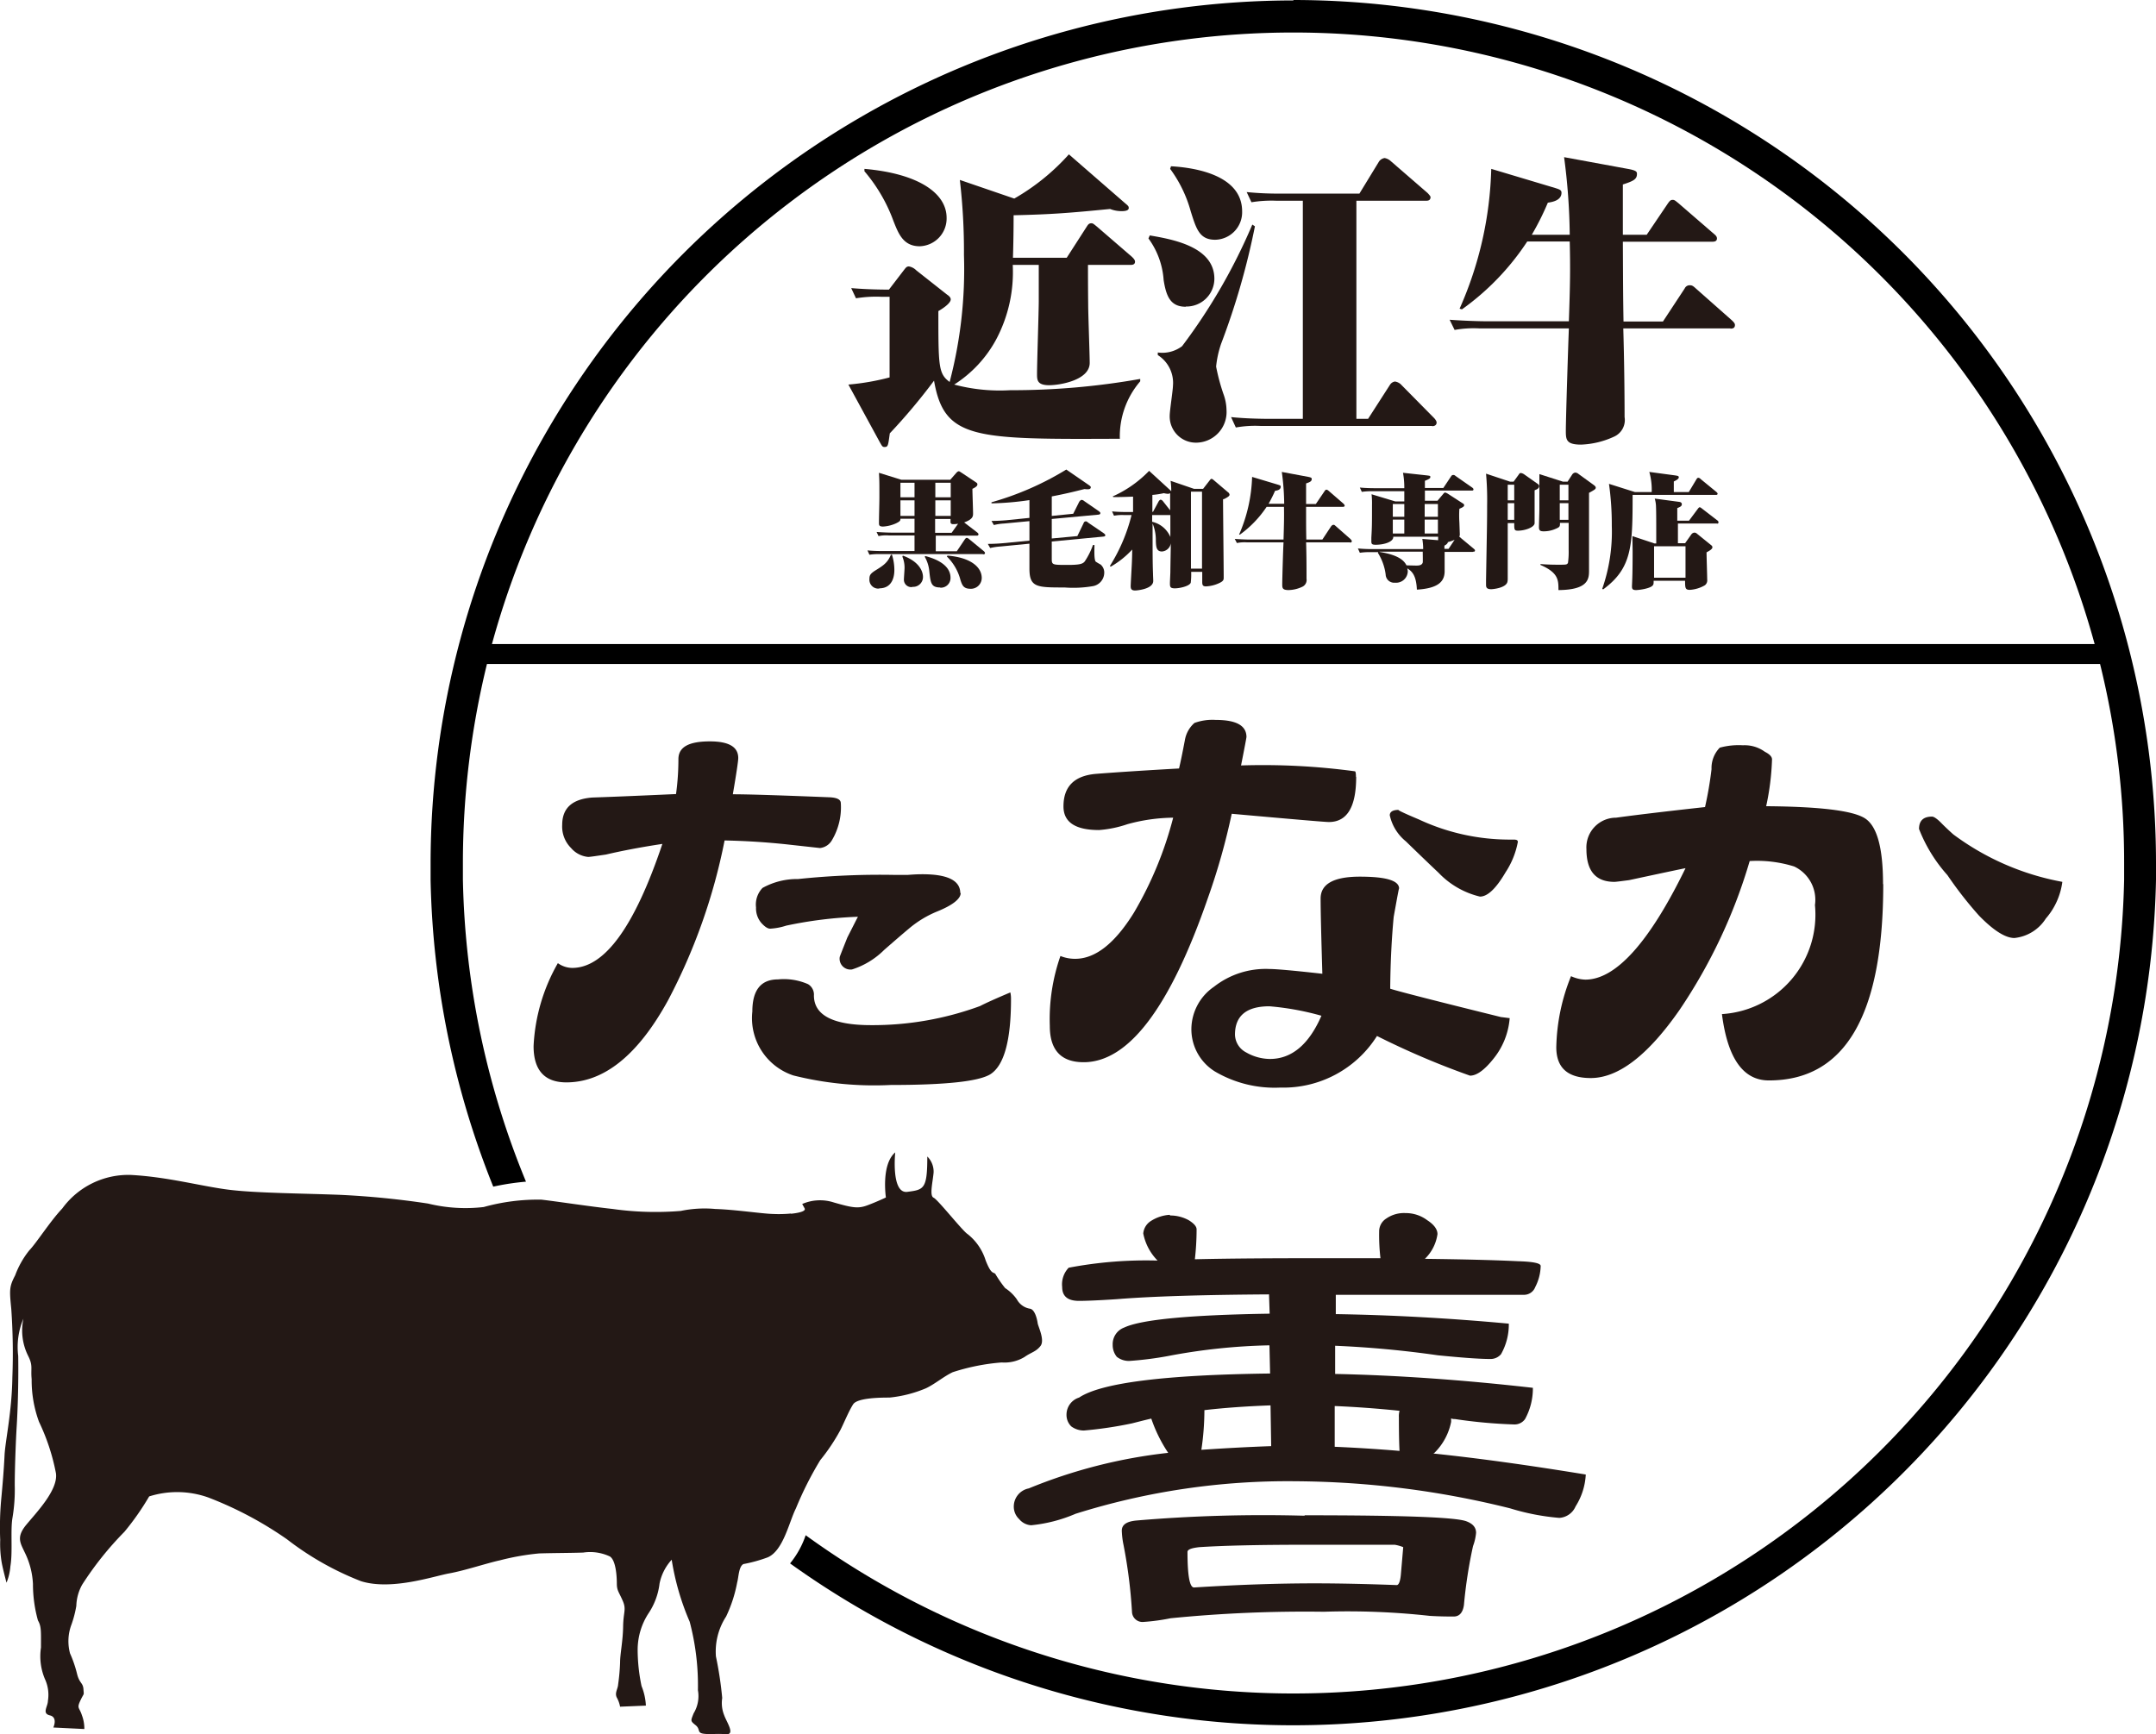 <svg xmlns="http://www.w3.org/2000/svg" width="99.44" height="80.002" viewBox="0 0 99.44 80.002">
  <g id="_レイヤー_1-2" transform="translate(0.01 0.02)">
    <path id="パス_1" data-name="パス 1" d="M51.66,20.22c-6.72.03-8.12.04-8.59-2.68a27.487,27.487,0,0,1-2.04,2.43c-.08.58-.08.63-.25.63-.1,0-.12-.07-.21-.22l-1.45-2.66a11,11,0,0,0,1.9-.33V13.67h-.39a5.767,5.767,0,0,0-1.16.07l-.22-.47c.68.06,1.39.07,1.74.07l.69-.9c.08-.1.12-.17.23-.17a.63.63,0,0,1,.34.18l1.42,1.12c.06.04.17.12.17.22,0,.19-.41.45-.57.54,0,2.54,0,2.89.52,3.27a20.464,20.464,0,0,0,.66-5.86,28.33,28.33,0,0,0-.19-3.46l2.51.86A10.134,10.134,0,0,0,49.29,7.1L51.9,9.37c.15.12.15.15.15.21,0,.14-.26.14-.32.14a1.439,1.439,0,0,1-.54-.1c-1.83.18-2.67.25-4.45.29,0,.63-.01,1.32-.03,1.96h2.48l.92-1.43c.07-.11.11-.16.22-.16.07,0,.1.03.26.16l1.61,1.39c.07.07.14.14.14.22,0,.12-.09.15-.2.15H50.17c0,.41,0,.99.01,1.85,0,.43.07,2.29.07,2.67,0,.8-1.38,1.03-1.87,1.03-.56,0-.56-.25-.56-.52,0-.52.08-2.88.08-3.36V12.2H46.7a6.615,6.615,0,0,1-.77,3.45A5.652,5.652,0,0,1,44,17.72a8.189,8.189,0,0,0,2.58.26,33.808,33.808,0,0,0,6-.52v.11a3.892,3.892,0,0,0-.94,2.66Zm-9.25-8.88c-.76,0-.98-.58-1.21-1.16a7.481,7.481,0,0,0-1.34-2.3V7.77c2.43.21,3.79,1.09,3.79,2.26a1.281,1.281,0,0,1-1.24,1.31Z" fill="#231815"/>
    <path id="パス_2" data-name="パス 2" d="M54.68,14.13c-.7,0-.9-.47-1.02-1.23a3.67,3.67,0,0,0-.7-1.92l.06-.14c1.05.18,2.98.52,2.98,2a1.287,1.287,0,0,1-1.31,1.28Zm1.63,1.71a4.688,4.688,0,0,0-.23,1.05,9.284,9.284,0,0,0,.34,1.27,2.245,2.245,0,0,1,.14.74,1.413,1.413,0,0,1-1.39,1.5,1.209,1.209,0,0,1-1.23-1.25c0-.22.15-1.19.15-1.38a1.514,1.514,0,0,0-.7-1.41v-.12a1.515,1.515,0,0,0,1.12-.29,26.448,26.448,0,0,0,3.24-5.61l.12.08A33.708,33.708,0,0,1,56.31,15.84Zm-.27-4.8c-.72,0-.87-.48-1.13-1.31a5.945,5.945,0,0,0-.95-1.96L54,7.65c1.09.06,3.28.4,3.28,2.08a1.269,1.269,0,0,1-1.24,1.31Zm10.01,8.59h-7.9a5.129,5.129,0,0,0-1.16.07l-.22-.48c.65.07,1.46.08,1.63.08h1.68V9.24H58.87a5.731,5.731,0,0,0-1.16.07l-.22-.47a14.581,14.581,0,0,0,1.63.07h3.57l.91-1.49a.4.4,0,0,1,.25-.15.568.568,0,0,1,.26.12l1.72,1.49s.14.14.14.19c0,.17-.14.17-.21.17H62.55V19.3h.54l1.01-1.57a.327.327,0,0,1,.23-.15.519.519,0,0,1,.26.12l1.54,1.56s.12.12.12.21c0,.15-.14.17-.21.17Z" fill="#231815"/>
    <path id="パス_3" data-name="パス 3" d="M79.81,15.13H74.86c.04,1.36.06,2.9.06,4.09a.84.84,0,0,1-.48.9,3.955,3.955,0,0,1-1.53.37c-.68,0-.7-.23-.7-.63,0-.58.11-3.98.14-4.73H68.24a4.975,4.975,0,0,0-1.16.07l-.23-.47c.69.05,1.38.07,1.64.07h3.86c.06-1.75.07-2.41.04-3.68H70.43a11.793,11.793,0,0,1-3.01,3.13l-.11-.03a16.917,16.917,0,0,0,1.46-6.45l2.94.88c.22.07.3.1.3.22,0,.36-.43.43-.63.46a12.451,12.451,0,0,1-.74,1.48h1.75a29.01,29.01,0,0,0-.26-3.58l2.99.55c.37.07.37.14.37.23,0,.25-.19.33-.65.48v2.32h1.1l.98-1.45c.1-.14.14-.16.22-.16s.11.03.26.15l1.63,1.41c.1.08.15.14.15.22,0,.15-.15.15-.22.15H74.84c.01,2.19.01,2.44.03,3.68h1.82l1-1.52a.25.25,0,0,1,.25-.15c.09,0,.14.03.27.15l1.64,1.45c.12.11.16.17.16.23,0,.14-.09.17-.21.17Z" fill="#231815"/>
    <path id="パス_4" data-name="パス 4" d="M45.32,25.54H40.56a2.713,2.713,0,0,0-.47.03l-.09-.2c.3.03.61.03.67.03h1.5v-.72H40.98a1.693,1.693,0,0,0-.47.03l-.09-.19c.28.02.56.03.67.03h1.08v-.64h-.65c0,.09-.02.12-.2.21a1.679,1.679,0,0,1-.6.15c-.19,0-.19-.07-.19-.18,0-.33.02-.86.02-1.19,0-.71,0-.72-.02-1.11l1.03.32h2.26l.28-.32s.06-.07.11-.07c.03,0,.04.01.15.08l.6.4c.09.06.11.07.11.13s-.06.12-.23.2c0,.18.03.97.03,1.13,0,.13,0,.27-.41.42l.6.46s.06.05.06.08c0,.06-.04.07-.08.07H43.15v.72h.97l.37-.55c.04-.06.08-.07.09-.07a.227.227,0,0,1,.11.06l.67.55s.06.05.06.09c0,.06-.05.06-.09.06Zm-4.78,1.59a.408.408,0,0,1-.45-.44c0-.17.04-.24.25-.38.39-.24.59-.37.74-.74h.05a2.345,2.345,0,0,1,.11.69c0,.14,0,.86-.7.86Zm1.63-4.88h-.65v.67h.65Zm0,.81h-.65v.72h.65Zm-.1,4a.341.341,0,0,1-.39-.34c0-.08.03-.46.03-.54a1.3,1.3,0,0,0-.1-.52l.02-.05c.77.28.93.74.93.98a.454.454,0,0,1-.5.46Zm1.29.02c-.43,0-.45-.21-.51-.77a1.655,1.655,0,0,0-.21-.65l.03-.03c.21.06,1.16.3,1.16,1a.446.446,0,0,1-.47.46Zm.48-4.83h-.71v.67h.71Zm0,.81h-.71v.72h.71Zm.14,1.1c-.06,0-.14,0-.15-.09v-.15h-.71v.64h.76l.3-.42a1.417,1.417,0,0,1-.21.02Zm.77,2.98c-.32,0-.38-.16-.46-.4a2.321,2.321,0,0,0-.63-1.09l.03-.04c1.1.09,1.58.55,1.58,1.03a.5.5,0,0,1-.53.5Z" fill="#231815"/>
    <path id="パス_5" data-name="パス 5" d="M50.91,24.73l-2.41.23v.79c0,.29.02.29.74.29.56,0,.69-.05.78-.16a3.36,3.36,0,0,0,.38-.76h.07c0,.15-.03.68.06.77a2.528,2.528,0,0,0,.22.13.482.482,0,0,1,.17.39.633.633,0,0,1-.53.61,5.315,5.315,0,0,1-1.3.06c-1.28,0-1.62,0-1.62-.87V25.06l-1.34.13a2.8,2.8,0,0,0-.47.07l-.11-.19c.28,0,.57-.02.67-.03l1.25-.12v-.9l-1.17.11a2.459,2.459,0,0,0-.47.07l-.11-.19c.3,0,.54-.02.67-.03l1.08-.11v-.82a13.538,13.538,0,0,1-1.75.15v-.05a13.729,13.729,0,0,0,3.45-1.51l1.06.73s.07.05.07.08c0,.11-.11.11-.29.09-.29.07-.73.19-1.51.34v.9l.99-.1.28-.56s.06-.08.1-.08a.186.186,0,0,1,.12.05l.68.47c.06.05.07.06.07.09,0,.05-.03.06-.08.07l-2.16.2v.9l1.18-.11.29-.6a.105.105,0,0,1,.1-.08c.03,0,.04,0,.11.06l.72.49s.07.05.07.09-.04.06-.08.06Z" fill="#231815"/>
    <path id="パス_6" data-name="パス 6" d="M56.4,23.01c0,.57.03,3.09.03,3.61,0,.09,0,.16-.19.25a1.591,1.591,0,0,1-.63.16c-.14,0-.17-.06-.17-.2v-.47h-.51a3.2,3.2,0,0,1-.02.5c-.06.16-.51.26-.73.26s-.23-.07-.23-.24c0-.08.02-.45.02-.52,0-.21.02-1.14.02-1.32a.442.442,0,0,1-.41.38c-.26,0-.27-.23-.28-.49a1.965,1.965,0,0,0-.15-.8c0,1.51,0,1.76.02,2.34,0,.08.01.22.01.31,0,.38-.77.44-.83.44-.16,0-.21-.06-.21-.2,0-.08.03-.59.05-.98.01-.2.02-.51.02-.71a4.115,4.115,0,0,1-.99.79l-.04-.03a8.051,8.051,0,0,0,1-2.35h-.34a2.043,2.043,0,0,0-.47.03l-.09-.2c.27.03.66.03.67.03h.3v-.71c-.52.02-.71.02-.91.02l-.03-.03a5.385,5.385,0,0,0,1.68-1.18l.96.88.06.06a3.048,3.048,0,0,0-.03-.48l1.08.37h.42l.28-.36c.04-.05.07-.1.11-.1s.09.05.15.1l.6.51a.171.171,0,0,1,.08.12c0,.05-.05.1-.25.2Zm-2.43.73h-.84v.31a1.2,1.2,0,0,1,.84.7Zm-.01-1.01a.226.226,0,0,1-.1.03.991.991,0,0,1-.19-.03,3.793,3.793,0,0,1-.53.08v.78h.03l.27-.5s.05-.06.08-.06a.17.17,0,0,1,.1.06l.34.43v-.81Zm1.47-.07h-.51v3.55h.51Z" fill="#231815"/>
    <path id="パス_7" data-name="パス 7" d="M62.26,25H60.23c.02.56.02,1.19.02,1.68a.343.343,0,0,1-.2.37,1.539,1.539,0,0,1-.63.15c-.28,0-.29-.1-.29-.26,0-.24.04-1.63.06-1.94H57.51a1.693,1.693,0,0,0-.47.03l-.1-.19c.28.02.56.03.67.03h1.58c.02-.72.03-.99.02-1.51h-.8a4.993,4.993,0,0,1-1.23,1.28h-.04a7.145,7.145,0,0,0,.6-2.66l1.2.36c.09.03.12.04.12.09,0,.15-.17.18-.26.19a6.562,6.562,0,0,1-.3.6h.72a11.212,11.212,0,0,0-.11-1.47l1.23.23c.15.03.15.06.15.1,0,.1-.08.14-.26.2v.95h.45l.4-.59c.04-.06.06-.07.09-.07s.05.01.11.06l.67.58s.06.06.06.09c0,.06-.06.06-.09.06H60.23c0,.9,0,1,.01,1.51h.74l.41-.62s.05-.06.1-.06.05.01.11.06l.67.59s.07.07.07.1a.071.071,0,0,1-.08.07Z" fill="#231815"/>
    <path id="パス_8" data-name="パス 8" d="M67.92,25.44h-1.3v.91c-.01.46-.3.77-1.28.83-.03-.71-.26-.86-.44-.98,0,.03.02.08.02.14a.54.54,0,0,1-.59.52.392.392,0,0,1-.43-.38,2.466,2.466,0,0,0-.36-1l.02-.03h-.38a2.82,2.82,0,0,0-.47.03l-.09-.2a6.668,6.668,0,0,0,.67.03h2.34a2.577,2.577,0,0,0-.04-.47l.73.06v-.16H64.25c.02.23-.41.37-.81.37-.16,0-.2-.03-.2-.15v-.18c.03-.51.03-.65.03-1.49a3.785,3.785,0,0,0-.02-.51l1.09.33h.42v-.47H63.27a2.933,2.933,0,0,0-.47.03l-.09-.2c.3.03.61.03.67.03h1.38a3.838,3.838,0,0,0-.06-.71l1.1.12c.15.02.16.02.16.07s0,.08-.25.18v.33h.85l.36-.54a.111.111,0,0,1,.1-.06c.03,0,.05,0,.11.05l.76.53s.06.04.06.08c0,.06-.04.06-.08.06H65.71v.47h.58l.27-.32c.04-.05.06-.06.09-.06a.557.557,0,0,1,.14.07l.65.42c.07.04.08.06.08.1,0,.06-.08.1-.22.16a4.838,4.838,0,0,0,0,.62l.02.56a.178.178,0,0,1-.03.11c.02,0,.03.01.08.06l.59.49c.06.05.06.07.06.08,0,.06-.04.06-.08.06Zm-4.3,0c.47.08,1.05.22,1.24.62.06,0,.38.01.45.01.09,0,.26,0,.3-.14.01-.03,0-.45,0-.5H63.62Zm1.14-2.21h-.53v.59h.53Zm0,.72h-.53v.64h.53Zm1.55-.72H65.7v.59h.61Zm0,.72H65.7v.64h.61Zm.46,1.04s0,.08-.16.16v.15h.19l.28-.42a1.743,1.743,0,0,1-.32.11Z" fill="#231815"/>
    <path id="パス_9" data-name="パス 9" d="M70.77,22.61v1.51c-.02.19-.45.34-.77.34-.17,0-.17-.05-.17-.35h-.3v2.58a.594.594,0,0,1-.01.11c-.04.3-.67.36-.75.36-.24,0-.24-.11-.24-.23v-.19c.04-2.36.05-2.62.05-3.46a13.574,13.574,0,0,0-.05-1.45l1.11.37h.16l.24-.33c.03-.05.05-.07.1-.07a.374.374,0,0,1,.16.07l.61.43s.07.04.07.1c0,.11-.11.16-.2.19Zm-.94-.27h-.3v.72h.3Zm0,.85h-.3v.77h.3Zm3.45-.48v3.57c0,.38,0,.91-1.41.92,0-.46,0-.8-.83-1.16V26c.38.03.67.03.85.03.34,0,.38,0,.42-.09a3.762,3.762,0,0,0,.03-.6V24.1h-.4c0,.16,0,.19-.19.27a1.342,1.342,0,0,1-.56.12c-.15,0-.22-.03-.22-.19,0-.13.02-.7.02-.82V21.85l1.09.35h.21l.22-.34a.2.2,0,0,1,.14-.08.251.251,0,0,1,.14.06l.69.5c.1.07.11.11.11.13,0,.07-.03.09-.3.24Zm-.95-.37h-.4v.72h.4Zm0,.85h-.4v.77h.4Z" fill="#231815"/>
    <path id="パス_10" data-name="パス 10" d="M79.15,22.81H75.29c0,2.38-.03,3.38-1.36,4.36l-.04-.03a7.989,7.989,0,0,0,.44-2.9,13.44,13.44,0,0,0-.13-1.94l1.2.38h.77a2.987,2.987,0,0,0-.11-.93l1.19.16c.11.02.17.02.17.09,0,.09-.19.17-.23.19v.49h.69l.36-.6s.03-.06.08-.06a.174.174,0,0,1,.11.06l.72.59s.06.05.06.08c0,.06-.05.06-.08.06Zm.06,1.32H77.38v.91h.33l.29-.41a.2.2,0,0,1,.13-.08.176.176,0,0,1,.13.05l.63.51c.05.04.08.06.08.12,0,.08-.14.16-.27.23,0,.2.03,1.07.03,1.25a.283.283,0,0,1-.11.27,1.568,1.568,0,0,1-.69.21c-.21,0-.22-.08-.22-.42H76.26c0,.12,0,.15-.03.2-.1.16-.65.23-.78.23s-.19-.03-.19-.16c0-.05.01-.23.01-.26.02-.41.02-1.2.02-1.34,0-.12-.01-.63-.01-.73l1.02.34h.08c0-1.01,0-1.4-.01-1.67a1.392,1.392,0,0,0-.06-.4l1.12.15c.09.01.13.05.13.11,0,.09-.07.12-.21.18V24h.54l.41-.55s.05-.07.08-.07.06.02.11.06l.7.54c.06.04.06.07.06.1,0,.06-.06.06-.08.06Zm-1.48,1.05H76.28v1.45h1.45Z" fill="#231815"/>
    <path id="パス_11" data-name="パス 11" d="M53.96,56.05a1.776,1.776,0,0,1,.86.22q.36.225.36.42a12.2,12.2,0,0,1-.08,1.38c1.68-.04,3.72-.05,6.12-.05h2.44a9.207,9.207,0,0,1-.06-1.22.7.7,0,0,1,.33-.61,1.425,1.425,0,0,1,.89-.25,1.644,1.644,0,0,1,1,.33c.31.2.47.42.47.64a1.968,1.968,0,0,1-.58,1.14c1.61.02,3.04.05,4.29.11.7.02,1.05.09,1.05.22a2.217,2.217,0,0,1-.25.97.554.554,0,0,1-.53.36H61.6v.89c2.51.04,5.17.18,7.98.44a2.771,2.771,0,0,1-.36,1.41.632.632,0,0,1-.5.22c-.5,0-1.3-.06-2.41-.17a47.223,47.223,0,0,0-4.74-.44v1.3q4.275.09,9.12.64a2.935,2.935,0,0,1-.36,1.44.59.59,0,0,1-.5.25,23.345,23.345,0,0,1-2.74-.25.342.342,0,0,1-.17-.03v.16a2.772,2.772,0,0,1-.75,1.41c-.04.04-.06.05-.08.05,2.12.22,4.47.55,7.04.97a3.043,3.043,0,0,1-.47,1.47.876.876,0,0,1-.75.53,10.651,10.651,0,0,1-2.27-.44,41.682,41.682,0,0,0-9.89-1.25,32.614,32.614,0,0,0-10.15,1.5,6.89,6.89,0,0,1-2.05.53.774.774,0,0,1-.55-.28.786.786,0,0,1-.25-.53.853.853,0,0,1,.69-.89A23.722,23.722,0,0,1,53.87,67a6.722,6.722,0,0,1-.78-1.58c-.31.07-.61.15-.89.22a18.389,18.389,0,0,1-2.22.33.981.981,0,0,1-.58-.19.739.739,0,0,1-.22-.55.825.825,0,0,1,.58-.78c1.02-.68,3.95-1.05,8.81-1.11l-.03-1.3a27.662,27.662,0,0,0-4.71.5,15.875,15.875,0,0,1-1.75.22.9.9,0,0,1-.58-.19.856.856,0,0,1-.19-.55.816.816,0,0,1,.53-.8q1.185-.555,6.71-.64l-.03-.89q-4.68.03-7.01.22c-.89.06-1.47.08-1.75.08-.52,0-.78-.21-.78-.64a1.109,1.109,0,0,1,.3-.89,19.077,19.077,0,0,1,4.1-.33,2.447,2.447,0,0,1-.66-1.25.755.755,0,0,1,.36-.58,1.8,1.8,0,0,1,.86-.28Zm6.21,13.83c4.51,0,6.99.09,7.46.28.29.11.44.28.44.53a2.326,2.326,0,0,1-.14.61,21.777,21.777,0,0,0-.42,2.72c-.05.35-.21.53-.47.53-.24,0-.61,0-1.11-.03a34.334,34.334,0,0,0-4.88-.19,62.809,62.809,0,0,0-7.07.3,9.47,9.47,0,0,1-1.25.17.484.484,0,0,1-.53-.47,23.257,23.257,0,0,0-.39-3.08,3.826,3.826,0,0,1-.08-.66c0-.28.23-.43.69-.47a69.058,69.058,0,0,1,7.73-.22Zm-5.1,3.33c2.07-.13,3.92-.19,5.54-.19,1.18,0,2.45.03,3.8.08.09,0,.16-.16.19-.47l.11-1.28a1.863,1.863,0,0,0-.39-.11H60.16c-2.16,0-3.78.04-4.85.11-.37.04-.55.11-.55.22,0,1.09.1,1.64.3,1.64Zm.33-6.35c1.03-.07,2.11-.13,3.22-.17l-.03-1.88c-1.09.04-2.11.11-3.05.22a12.529,12.529,0,0,1-.14,1.83Zm6.15-.14c.92.04,1.92.1,2.99.19-.02-.33-.03-.85-.03-1.55a.956.956,0,0,1,.03-.3c-1.05-.11-2.05-.18-2.99-.22v1.88Z" fill="#231815"/>
    <path id="パス_12" data-name="パス 12" d="M38.77,37.02a2.967,2.967,0,0,1-.41,1.72.725.725,0,0,1-.55.36l-1.45-.16c-1-.11-1.99-.17-2.95-.19a26.948,26.948,0,0,1-2.6,7.36c-1.39,2.54-2.96,3.8-4.7,3.8-1,0-1.51-.56-1.51-1.67a8.5,8.5,0,0,1,1.12-3.83,1.158,1.158,0,0,0,.66.22c1.5,0,2.88-1.91,4.16-5.72-1.06.16-1.92.33-2.6.49-.47.07-.75.11-.82.11a1.174,1.174,0,0,1-.79-.41,1.394,1.394,0,0,1-.41-1.07c0-.77.46-1.19,1.39-1.26.62-.02,1.9-.07,3.86-.16A11.86,11.86,0,0,0,31.28,35c0-.56.48-.82,1.45-.82.87,0,1.31.25,1.31.77,0,.13-.08.68-.25,1.67.73,0,2.23.05,4.49.14.33.02.49.11.49.27Zm7.85,9.05c0,1.91-.32,3.07-.96,3.47-.55.33-2.08.49-4.59.49a15.317,15.317,0,0,1-4.49-.44,2.785,2.785,0,0,1-1.89-2.95c0-.98.39-1.48,1.18-1.48a2.782,2.782,0,0,1,1.39.22.561.561,0,0,1,.27.52c0,.91.88,1.37,2.63,1.37a14.351,14.351,0,0,0,5.03-.88c.29-.15.76-.36,1.4-.63a1.385,1.385,0,0,1,.03.3Zm-2.32-4.9c0,.27-.36.56-1.07.85a4.86,4.86,0,0,0-1.31.79c-.37.31-.75.64-1.15.99a3.672,3.672,0,0,1-1.48.9.5.5,0,0,1-.57-.57c0-.02.12-.32.35-.9.29-.57.45-.89.49-.96a19.185,19.185,0,0,0-3.31.41,2.894,2.894,0,0,1-.74.14c-.11,0-.25-.09-.41-.27a1.035,1.035,0,0,1-.24-.71,1.105,1.105,0,0,1,.3-.9,3.284,3.284,0,0,1,1.64-.41,36.078,36.078,0,0,1,4.48-.19h.57c.25-.02.45-.03.57-.03q1.86-.03,1.86.87Z" fill="#231815"/>
    <path id="パス_13" data-name="パス 13" d="M62.54,35.82c0,1.39-.42,2.08-1.26,2.08-.18,0-1.68-.13-4.48-.38a30.51,30.51,0,0,1-1.09,3.86q-2.625,7.6-5.74,7.6c-1.04,0-1.56-.56-1.56-1.67a8.814,8.814,0,0,1,.49-3.23,1.787,1.787,0,0,0,.68.13c.93,0,1.83-.71,2.71-2.13A16.984,16.984,0,0,0,54.1,37.7a8.19,8.19,0,0,0-2.11.3,5.238,5.238,0,0,1-1.31.27c-1.09,0-1.64-.36-1.64-1.09,0-.91.49-1.41,1.48-1.5.62-.05,1.9-.14,3.85-.25.07-.29.16-.73.27-1.31a1.358,1.358,0,0,1,.44-.79,2.429,2.429,0,0,1,.98-.14c.95,0,1.42.26,1.42.79,0,.02-.08.46-.25,1.31a31.528,31.528,0,0,1,5.25.27c.03,0,.05.08.05.25Zm7.08,11.13a3.389,3.389,0,0,1-.74,1.86c-.42.53-.78.79-1.09.79a37.266,37.266,0,0,1-4.29-1.83,5.1,5.1,0,0,1-4.46,2.38,5.428,5.428,0,0,1-3.01-.74,2.29,2.29,0,0,1-1.09-2,2.387,2.387,0,0,1,1.04-1.91,3.866,3.866,0,0,1,2.57-.82c.29,0,1.1.07,2.43.22-.05-1.7-.08-2.85-.08-3.47,0-.67.6-1.01,1.81-1.01s1.81.18,1.81.55c0-.07-.08.36-.25,1.31-.09.95-.15,2.05-.16,3.31q.63.2,5.12,1.31c.03,0,.17.02.41.05Zm-8.67-.11a12.671,12.671,0,0,0-2.41-.44c-1.06,0-1.59.44-1.59,1.31a.949.949,0,0,0,.52.82,2.243,2.243,0,0,0,1.09.3c1,0,1.8-.66,2.38-2ZM70,38.8a3.812,3.812,0,0,1-.57,1.42c-.44.75-.83,1.12-1.18,1.12a3.873,3.873,0,0,1-1.91-1.1c-.33-.31-.83-.79-1.51-1.45a2.137,2.137,0,0,1-.74-1.2c0-.16.14-.25.41-.25-.07,0,.24.15.93.44a9.886,9.886,0,0,0,4.1.93h.27c.13,0,.19.03.19.08Z" fill="#231815"/>
    <path id="パス_14" data-name="パス 14" d="M86.85,40.77q0,9.06-5.28,9.05-1.77,0-2.16-3.06a4.595,4.595,0,0,0,4.29-5.03,1.7,1.7,0,0,0-.96-1.78,5.764,5.764,0,0,0-2.05-.25,24.637,24.637,0,0,1-3.23,6.86q-2.19,3.15-4.1,3.15c-1.06,0-1.59-.47-1.59-1.42a9.17,9.17,0,0,1,.68-3.28,1.661,1.661,0,0,0,.66.16c1.4,0,2.95-1.71,4.62-5.14-.02,0-.88.18-2.6.55-.38.05-.61.08-.68.08-.86,0-1.29-.5-1.29-1.51a1.369,1.369,0,0,1,1.37-1.45c.64-.09,2.01-.26,4.1-.49a16.931,16.931,0,0,0,.3-1.75,1.345,1.345,0,0,1,.38-.99,3.3,3.3,0,0,1,1.07-.11,1.578,1.578,0,0,1,1.01.3c.22.11.33.23.33.35a11.812,11.812,0,0,1-.27,2.16c2.46.02,3.97.2,4.54.55s.85,1.36.85,3.04Zm8.26-.11a3.189,3.189,0,0,1-.76,1.69,1.95,1.95,0,0,1-1.45.9c-.42,0-.97-.35-1.64-1.04a17.8,17.8,0,0,1-1.45-1.86,7,7,0,0,1-1.31-2.13q0-.57.6-.57c.09,0,.25.11.46.33.16.16.34.33.52.49A12.064,12.064,0,0,0,95.11,40.66Z" fill="#231815"/>
    <path id="パス_15" data-name="パス 15" d="M59.64,0A39.835,39.835,0,0,0,19.85,39.79v.79a40,40,0,0,0,2.89,14.14,11.642,11.642,0,0,1,1.51-.23,38.434,38.434,0,0,1-2.91-13.94v-.76a38.588,38.588,0,0,1,1.11-9.18h74.4a38.081,38.081,0,0,1,1.11,9.18v.76A38.319,38.319,0,0,1,37.15,70.8a4.152,4.152,0,0,1-.72,1.3,39.8,39.8,0,0,0,63-31.54v-.79A39.82,39.82,0,0,0,59.65-.02ZM22.68,29.69a38.317,38.317,0,0,1,73.92,0H22.68Z"/>
    <path id="パス_16" data-name="パス 16" d="M36.47,55.97s.74-.06.63-.25l-.11-.2a2.065,2.065,0,0,1,1.46-.07c.87.25,1.12.29,1.55.13s.85-.36.85-.36-.23-1.52.43-2.08c0,0-.2,1.92.56,1.82s.92-.12.92-1.63a.982.982,0,0,1,.29.74c-.04.45-.2,1.07,0,1.16s1.34,1.54,1.57,1.68a2.486,2.486,0,0,1,.83,1.21c.27.69.36.52.45.63a5.318,5.318,0,0,0,.45.65,1.94,1.94,0,0,1,.54.52.845.845,0,0,0,.6.43c.24.03.34.52.36.67s.34.78.13,1.05-.43.29-.74.51a1.781,1.781,0,0,1-1.05.25,9.722,9.722,0,0,0-2.26.45c-.42.2-.81.54-1.23.74a5.779,5.779,0,0,1-1.68.43c-.34,0-1.48,0-1.68.31s-.4.81-.58,1.17a8.932,8.932,0,0,1-.94,1.41,15.919,15.919,0,0,0-1.12,2.22c-.31.61-.58,1.95-1.3,2.26a6.692,6.692,0,0,1-1.12.31c-.22.11-.22.6-.29.85a6.356,6.356,0,0,1-.51,1.57,2.959,2.959,0,0,0-.47,1.84,16.754,16.754,0,0,1,.29,1.92,1.5,1.5,0,0,0,.09.79c.11.32.54.92.07.88s-.63.02-.99-.02-.15-.2-.4-.4-.22-.2-.09-.54a1.533,1.533,0,0,0,.2-1.07,11.5,11.5,0,0,0-.38-3.16,11.819,11.819,0,0,1-.83-2.86,2.3,2.3,0,0,0-.56,1.1,3.135,3.135,0,0,1-.52,1.39,3.091,3.091,0,0,0-.49,1.66,8.248,8.248,0,0,0,.18,1.68,2.728,2.728,0,0,1,.2.9l-1.19.05a1.381,1.381,0,0,0-.14-.4c-.13-.23.04-.41.05-.63a9.39,9.39,0,0,0,.09-1.01c0-.4.13-.98.14-1.66s.16-.78-.02-1.19-.27-.47-.27-.79-.04-1.07-.32-1.25a2.142,2.142,0,0,0-1.23-.18c-.58.02-1.45.02-2.04.04a11.453,11.453,0,0,0-1.81.32c-.6.13-1.61.47-2.33.6s-2.66.8-4.07.36a13.664,13.664,0,0,1-3.41-1.93A16.933,16.933,0,0,0,9.6,69.06a4.281,4.281,0,0,0-2.73-.05,12.172,12.172,0,0,1-1.14,1.63,14.993,14.993,0,0,0-1.95,2.44,2.139,2.139,0,0,0-.27.98,5.066,5.066,0,0,1-.22.85,2.167,2.167,0,0,0-.07,1.34,5.525,5.525,0,0,1,.33.97c.11.42.27.38.29.69s.04.13-.14.51-.05.31.07.69a1.722,1.722,0,0,1,.11.63l-1.43-.07s.22-.47-.16-.56-.09-.41-.09-.67a1.727,1.727,0,0,0-.14-1.01,2.7,2.7,0,0,1-.18-1.45c0-.76.02-.97-.14-1.25a6.228,6.228,0,0,1-.23-1.68,3.666,3.666,0,0,0-.38-1.46c-.2-.43-.4-.7.07-1.27s1.48-1.61,1.37-2.38a9.66,9.66,0,0,0-.78-2.37,5.556,5.556,0,0,1-.34-1.97c-.05-.52.07-.61-.16-1.07a2.613,2.613,0,0,1-.22-1.72,3.346,3.346,0,0,0-.24,1.72C.85,63.9.8,65.13.76,65.78S.67,67.73.67,68.49a7.829,7.829,0,0,1-.11,1.54c-.09.6.02,1.54-.09,2.2a2.5,2.5,0,0,1-.18.76s-.16-.6-.22-.92A5.128,5.128,0,0,1,0,71.02a14.142,14.142,0,0,1,.04-1.81c.07-.74.13-1.46.16-2.1s.34-2.01.36-3.59a29.241,29.241,0,0,0-.05-3.16c-.09-.9-.09-1.03.18-1.55a4.136,4.136,0,0,1,.65-1.15c.33-.34.96-1.34,1.52-1.93a3.77,3.77,0,0,1,3.16-1.55c1.73.09,3.32.54,4.59.69s3.32.16,5.11.23a39.663,39.663,0,0,1,4.01.4,7.262,7.262,0,0,0,2.57.16,9.333,9.333,0,0,1,2.66-.34c.78.09,2.19.31,3.29.43a14.175,14.175,0,0,0,3.14.09,5.393,5.393,0,0,1,1.59-.09c.94.03,2.17.22,2.66.23a5.822,5.822,0,0,0,.83-.02Z" fill="#231815"/>
  </g>
</svg>
